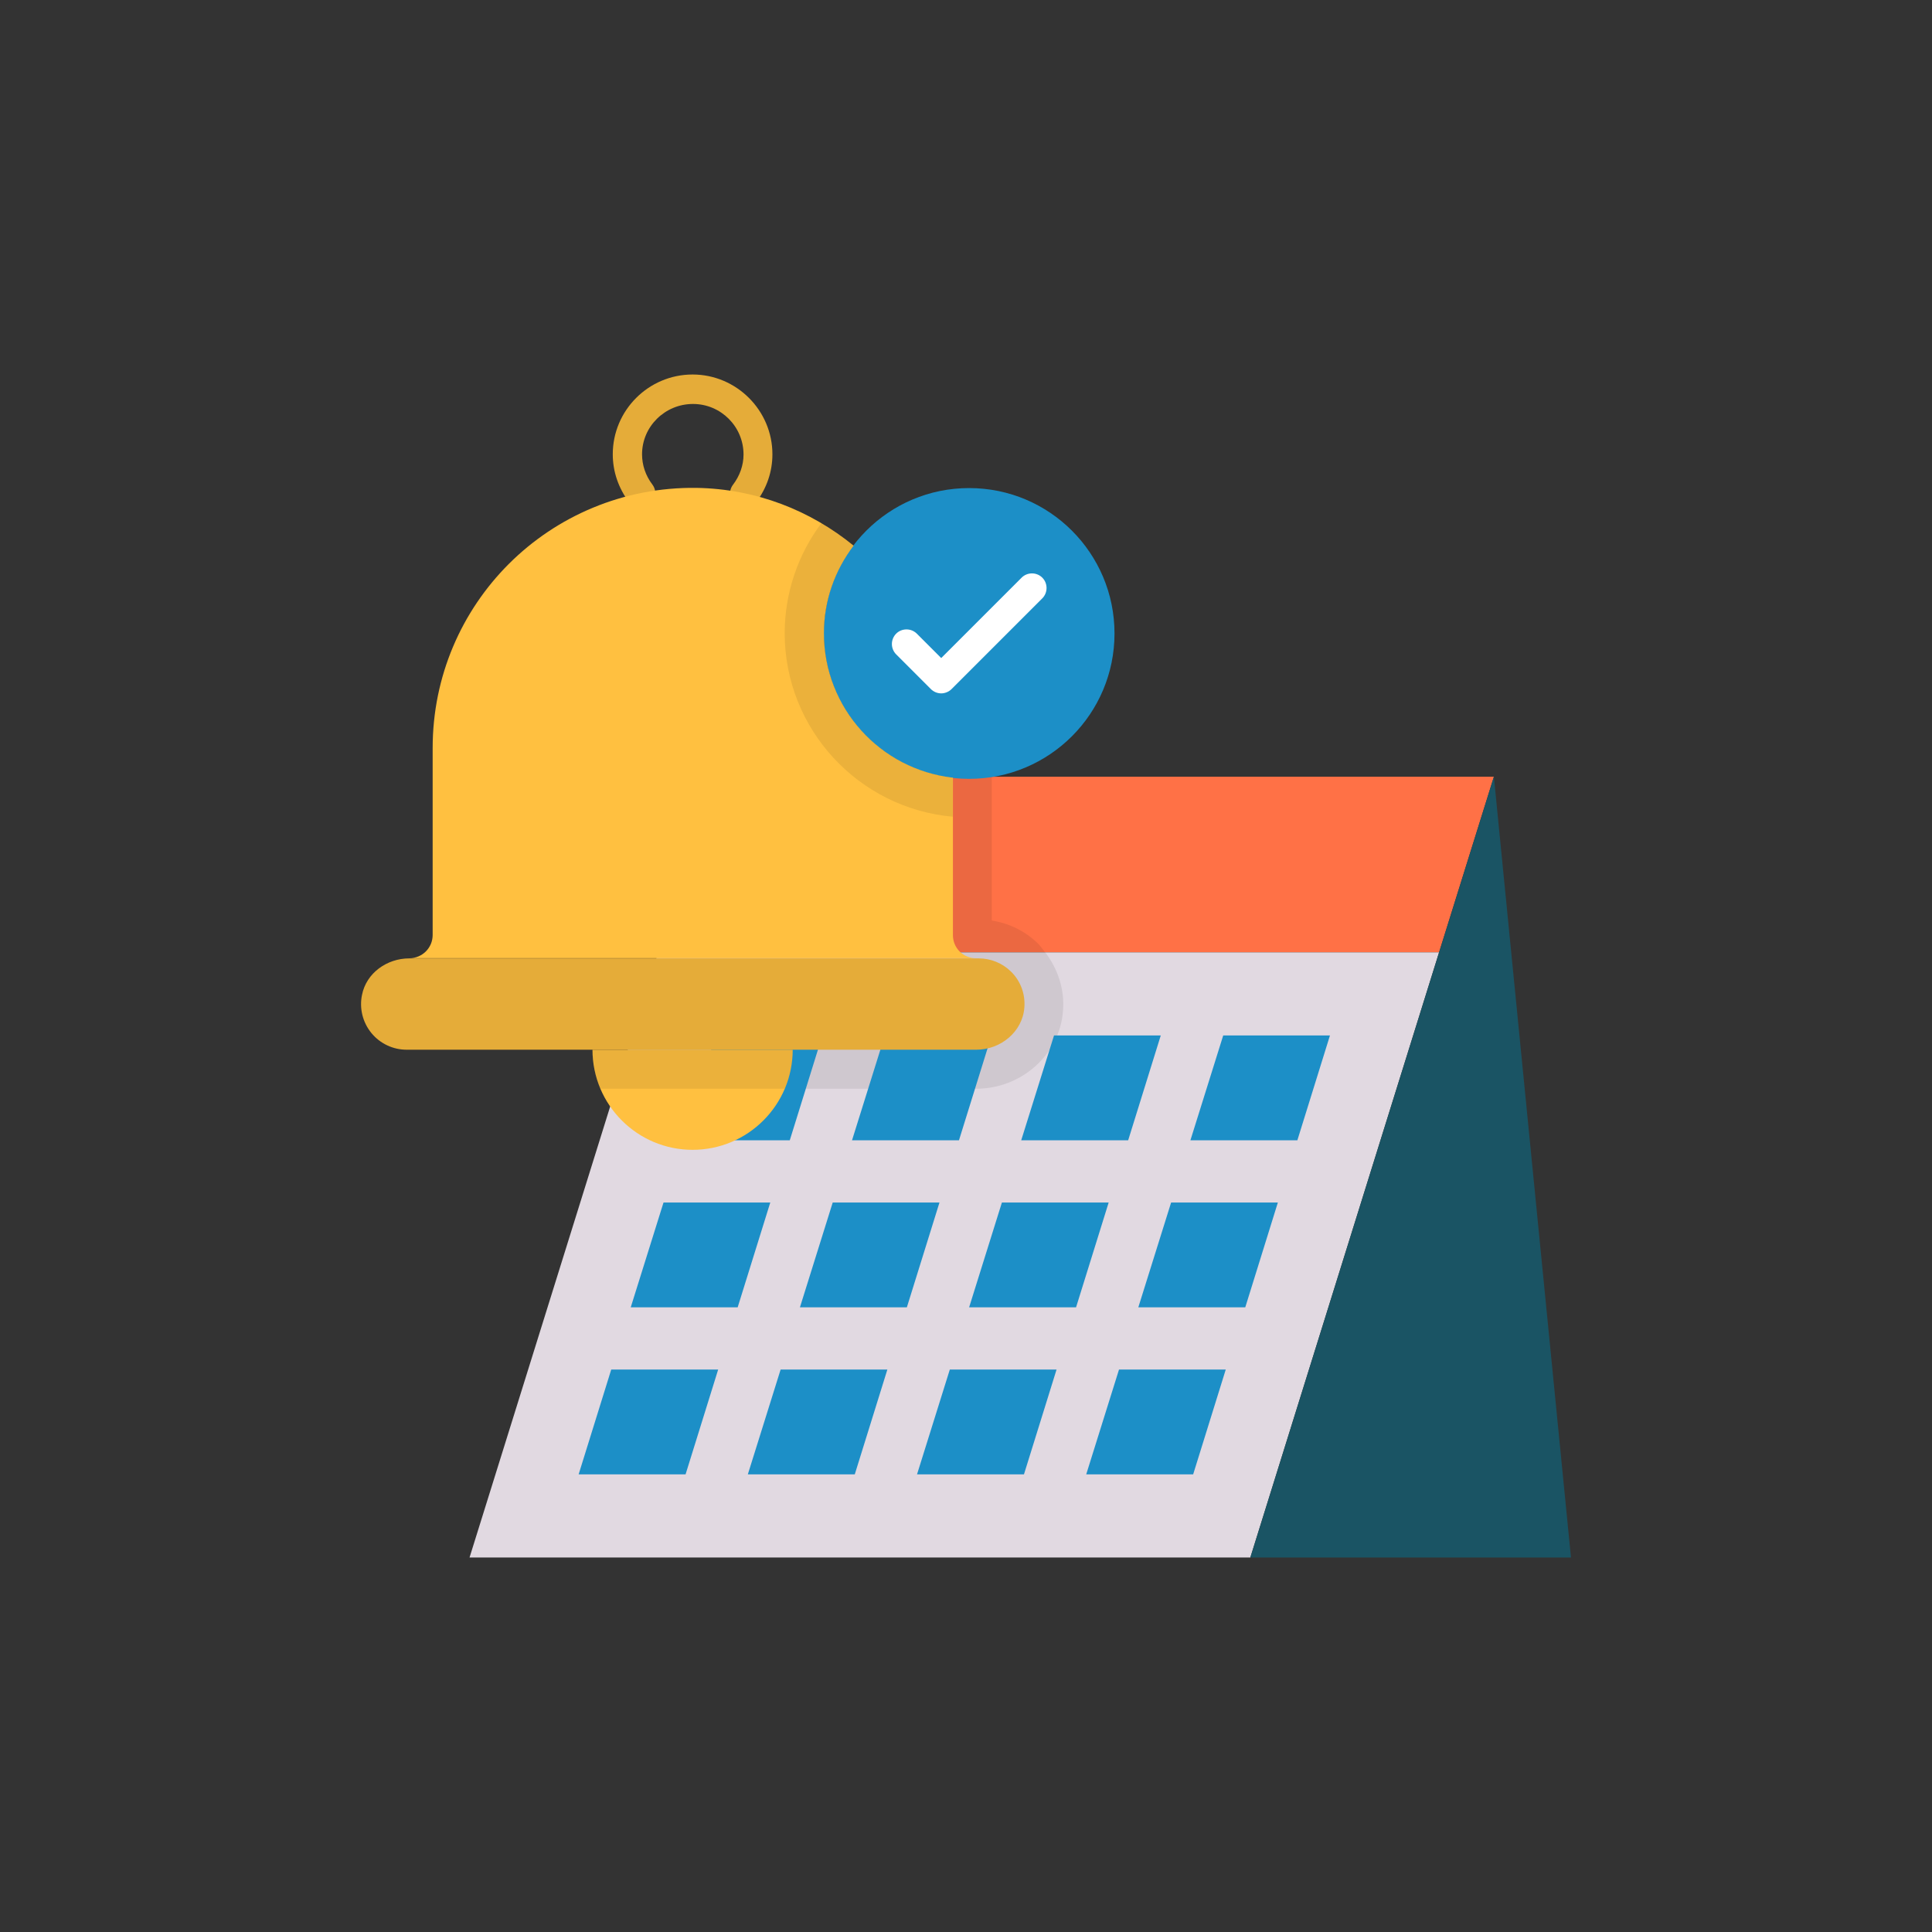 <svg width="120" height="120" viewBox="0 0 120 120" fill="none" xmlns="http://www.w3.org/2000/svg">
<rect x="0" y="0" width="120" height="120" fill="#333333" stroke="none"/>
<path d="M92.788 48.242H44.291L40.885 59.151H89.382L92.788 48.242Z" fill="#FF7146"/>
<path opacity="0.08" d="M44.291 48.242L40.885 59.151H64.909C64.776 58.982 64.654 58.8 64.509 58.642C63.719 57.858 62.7 57.345 61.6 57.176V48.242H44.291Z" fill="black"/>
<path d="M40.885 59.152L29.164 96.74H77.66L89.382 59.152H40.885Z" fill="#E1D9E1"/>
<path opacity="0.08" d="M38.242 67.624H60.63C63.455 67.624 65.83 65.491 66.024 62.788C66.133 61.479 65.721 60.194 64.909 59.139H40.885L38.242 67.624Z" fill="black"/>
<path d="M92.788 48.242L97.576 96.739H77.661L92.788 48.242Z" fill="#1A5464"/>
<path d="M51.079 64.315H44.449L42.412 70.824H49.055L51.079 64.315ZM61.588 64.315H54.958L52.921 70.824H59.564L61.588 64.315ZM72.097 64.315H65.467L63.43 70.824H70.073L72.097 64.315ZM75.976 64.315L73.939 70.824H80.582L82.606 64.315H75.976ZM41.212 74.691L39.176 81.2H45.818L47.843 74.691H41.212ZM51.721 74.691L49.685 81.2H56.327L58.352 74.691H51.721ZM62.23 74.691L60.194 81.2H66.836L68.861 74.691H62.23ZM70.703 81.2H77.346L79.37 74.691H72.74L70.703 81.2ZM35.94 91.576H42.582L44.606 85.067H37.964L35.94 91.576ZM46.449 91.576H53.091L55.115 85.067H48.485L46.449 91.576ZM56.958 91.576H63.6L65.624 85.067H58.994L56.958 91.576ZM67.467 91.576H74.109L76.133 85.067H69.503L67.467 91.576Z" fill="#1C8FC7"/>
<path d="M36.8 65.2C36.8 68.63 39.588 71.418 43.018 71.418C46.449 71.418 49.236 68.63 49.236 65.2H36.8Z" fill="#FFC040"/>
<path d="M46.242 31.564C46.048 31.564 45.855 31.503 45.697 31.382C45.602 31.309 45.523 31.219 45.463 31.116C45.403 31.013 45.364 30.899 45.349 30.78C45.333 30.662 45.34 30.542 45.371 30.427C45.402 30.312 45.455 30.204 45.527 30.109C45.952 29.551 46.182 28.897 46.182 28.23C46.182 26.497 44.776 25.091 43.042 25.091C41.309 25.091 39.879 26.485 39.879 28.218C39.879 28.885 40.097 29.539 40.521 30.097C40.666 30.29 40.728 30.532 40.694 30.771C40.66 31.01 40.532 31.225 40.339 31.37C40.147 31.514 39.904 31.576 39.665 31.542C39.427 31.508 39.211 31.381 39.067 31.188C38.412 30.315 38.06 29.285 38.06 28.218C38.06 25.479 40.291 23.261 43.018 23.261C45.745 23.261 47.976 25.491 47.976 28.218C47.976 29.297 47.624 30.327 46.958 31.2C46.788 31.442 46.509 31.564 46.242 31.564Z" fill="#E5AC39"/>
<path d="M60.194 48.376C65.181 48.376 69.224 44.333 69.224 39.346C69.224 34.358 65.181 30.315 60.194 30.315C55.207 30.315 51.164 34.358 51.164 39.346C51.164 44.333 55.207 48.376 60.194 48.376Z" fill="#1C8FC7"/>
<path d="M59.188 58.085V48.303C54.679 47.794 51.176 43.976 51.176 39.333C51.176 37.285 51.867 35.406 53.018 33.891C50.34 31.709 46.97 30.364 43.261 30.303C38.715 30.242 34.57 32.061 31.6 35.03C28.679 37.952 26.873 41.988 26.873 46.461V58.073C26.873 58.873 26.23 59.515 25.43 59.515H60.642C59.83 59.527 59.188 58.885 59.188 58.085Z" fill="#FFC040"/>
<path d="M60.788 59.527H25.418C24.036 59.527 22.752 60.436 22.485 61.794C22.399 62.207 22.407 62.634 22.508 63.044C22.609 63.453 22.8 63.835 23.067 64.162C23.334 64.488 23.671 64.751 24.052 64.93C24.434 65.11 24.851 65.202 25.273 65.2H60.642C62.145 65.2 63.503 64.097 63.624 62.594C63.697 61.721 63.37 60.909 62.8 60.352C62.264 59.823 61.541 59.526 60.788 59.527Z" fill="#E5AC39"/>
<path d="M58.461 43.067C58.22 43.066 57.989 42.971 57.818 42.8L55.661 40.642C55.492 40.471 55.397 40.241 55.397 40C55.397 39.76 55.492 39.529 55.661 39.358C56.012 39.006 56.594 39.006 56.946 39.358L58.461 40.873L63.455 35.879C63.806 35.527 64.388 35.527 64.739 35.879C65.091 36.23 65.091 36.812 64.739 37.164L59.103 42.8C58.933 42.97 58.691 43.067 58.461 43.067Z" fill="white"/>
<path opacity="0.08" d="M49.236 65.2H36.8C36.8 66.061 36.97 66.873 37.285 67.624H48.739C49.067 66.885 49.236 66.061 49.236 65.2ZM56.788 47.697C56.788 47.697 56.776 47.697 56.764 47.685C56.57 47.6 56.376 47.515 56.194 47.418C56.133 47.382 56.061 47.358 56 47.321C55.83 47.236 55.673 47.139 55.515 47.042C55.43 46.994 55.358 46.946 55.273 46.897C55.127 46.8 54.994 46.703 54.849 46.594L54.582 46.4C54.461 46.303 54.339 46.194 54.218 46.085C54.133 46 54.036 45.927 53.952 45.843L53.624 45.515C53.539 45.418 53.455 45.333 53.37 45.236C53.273 45.127 53.176 45.006 53.091 44.897C53.006 44.788 52.933 44.679 52.849 44.57C52.764 44.449 52.679 44.34 52.606 44.218L52.388 43.855C52.315 43.733 52.255 43.612 52.182 43.491C52.109 43.358 52.048 43.224 51.988 43.091C51.927 42.97 51.879 42.849 51.83 42.727C51.77 42.582 51.721 42.437 51.673 42.279C51.636 42.158 51.588 42.036 51.552 41.915C51.503 41.758 51.467 41.588 51.43 41.418C51.406 41.309 51.37 41.188 51.346 41.079C51.309 40.885 51.285 40.703 51.261 40.509C51.248 40.412 51.224 40.315 51.224 40.218C51.2 39.927 51.176 39.624 51.176 39.321C51.176 38.861 51.224 38.4 51.285 37.952L51.321 37.733C51.406 37.285 51.515 36.861 51.648 36.437C51.661 36.4 51.673 36.376 51.685 36.34C52 35.443 52.449 34.618 53.006 33.879C52.376 33.37 51.709 32.909 51.018 32.497C49.542 34.466 48.743 36.86 48.739 39.321C48.739 45.297 53.333 50.206 59.176 50.727V48.291C58.339 48.218 57.539 48 56.788 47.697Z" fill="black"/>
</svg>
